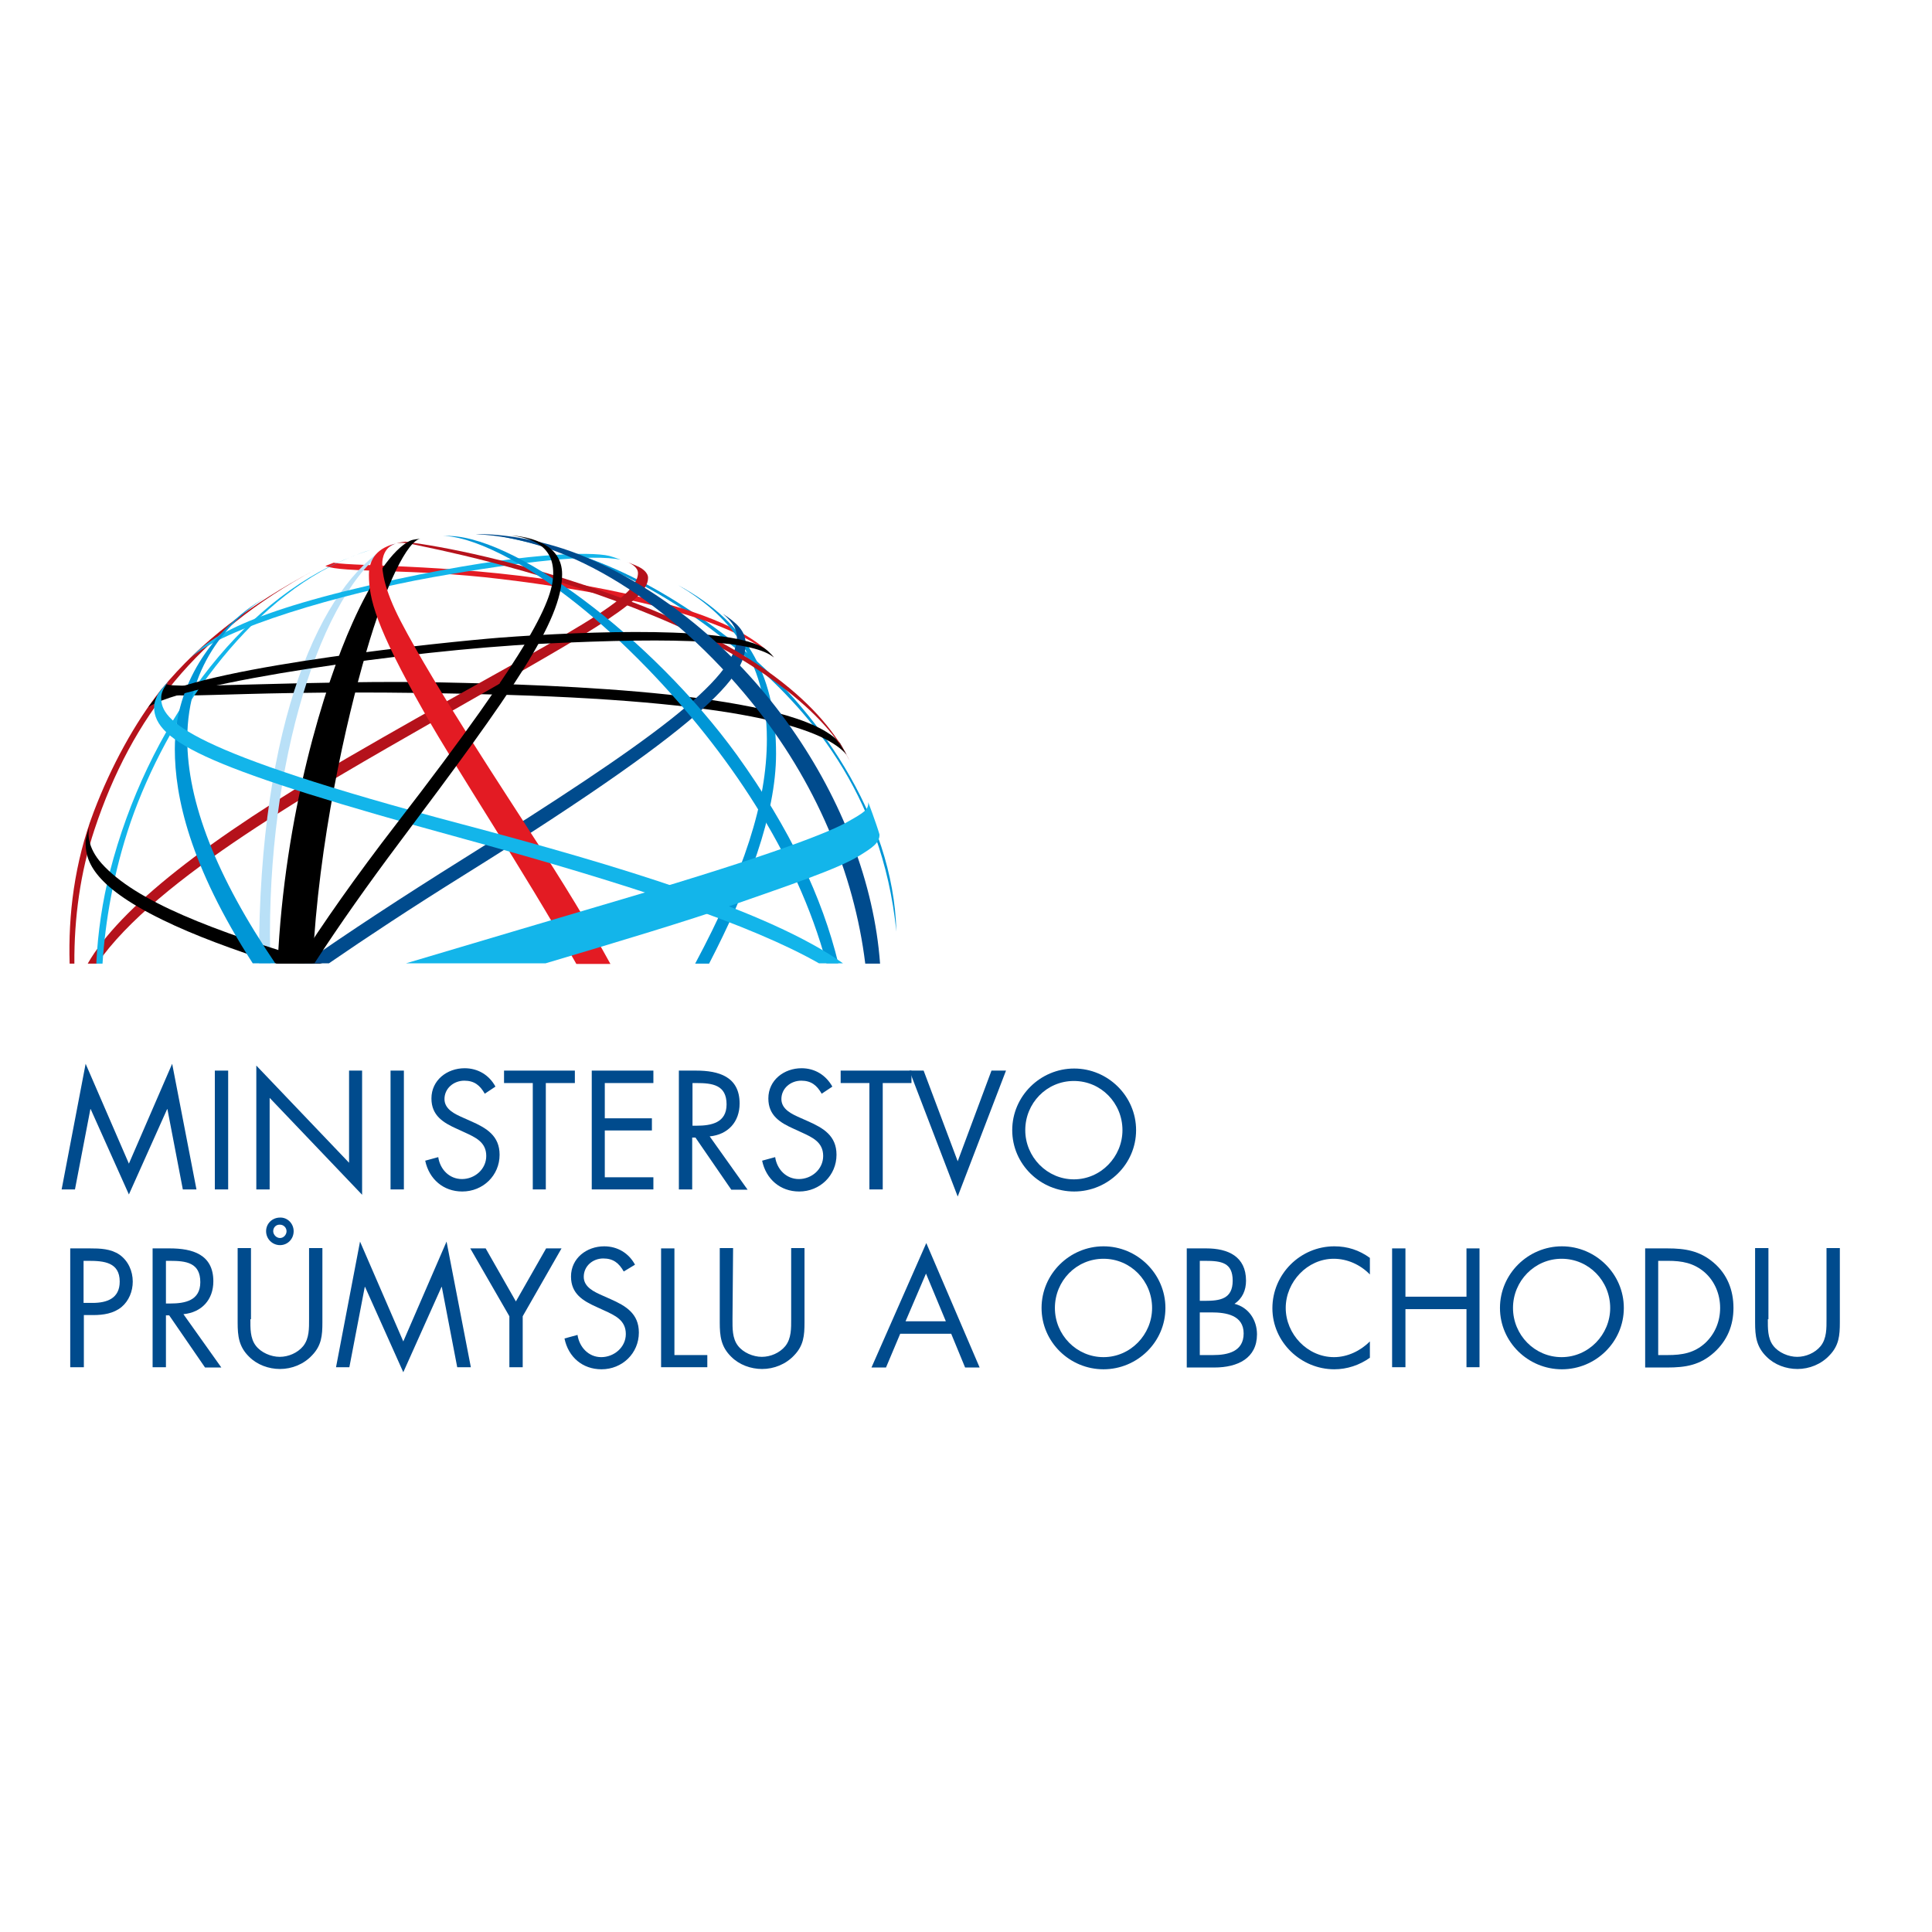 <?xml version="1.0" encoding="utf-8"?>
<!-- Generator: Adobe Illustrator 19.2.1, SVG Export Plug-In . SVG Version: 6.00 Build 0)  -->
<svg version="1.1" id="layer" xmlns="http://www.w3.org/2000/svg" xmlns:xlink="http://www.w3.org/1999/xlink" x="0px" y="0px"
	 viewBox="0 0 652 652" style="enable-background:new 0 0 652 652;" xml:space="preserve">
<style type="text/css">
	.st0{fill:#004B8D;}
	.st1{fill:#0096D6;}
	.st2{fill:#B5121B;}
	.st3{fill:#E31B23;}
	.st4{fill:#B9E0F7;}
	.st5{fill:#13B5EA;}
</style>
<g>
	<g>
		<polygon class="st0" points="43.5,392.7 28.9,359 20.8,401.4 25.3,401.4 30.5,374.3 30.6,374.3 43.5,403.1 56.4,374.3 56.5,374.3 
			61.7,401.4 66.3,401.4 58.1,359 		"/>
		<rect x="72.5" y="361.3" class="st0" width="4.5" height="40.1"/>
		<polygon class="st0" points="86.5,359.6 117.8,392.4 117.8,361.3 122.2,361.3 122.2,403.2 91,370.5 91,401.4 86.5,401.4 		"/>
		<rect x="131.8" y="361.3" class="st0" width="4.5" height="40.1"/>
		<path class="st0" d="M163.6,369.1c-1.6-2.8-3.5-4.4-6.9-4.4c-3.6,0-6.7,2.6-6.7,6.2c0,3.5,3.6,5.1,6.3,6.3l2.7,1.2
			c5.2,2.3,9.6,4.9,9.6,11.3c0,7-5.6,12.4-12.6,12.4c-6.4,0-11.2-4.2-12.5-10.4l4.4-1.2c0.6,4.1,3.7,7.4,8,7.4
			c4.3,0,8.2-3.3,8.2-7.8c0-4.7-3.7-6.3-7.4-8l-2.4-1.1c-4.7-2.1-8.7-4.5-8.7-10.3c0-6.2,5.3-10.2,11.2-10.2c4.5,0,8.3,2.3,10.4,6.2
			L163.6,369.1z"/>
		<polygon class="st0" points="184.2,401.4 179.8,401.4 179.8,365.5 170.1,365.5 170.1,361.3 194,361.3 194,365.5 184.2,365.5 		"/>
		<polygon class="st0" points="199.7,361.3 220.5,361.3 220.5,365.5 204.1,365.5 204.1,377.4 220,377.4 220,381.5 204.1,381.5 
			204.1,397.3 220.5,397.3 220.5,401.4 199.7,401.4 		"/>
		<path class="st0" d="M233.6,401.4h-4.5v-40.1h5.8c7.6,0,14.7,2,14.7,11.1c0,6.2-3.9,10.5-10.1,11.1l12.8,18h-5.5l-12.1-17.6h-1.1
			L233.6,401.4L233.6,401.4z M233.6,379.9h1.4c5.1,0,10.2-1,10.2-7.2c0-6.6-4.8-7.2-10.2-7.2h-1.3V379.9z"/>
		<path class="st0" d="M277.3,369.1c-1.6-2.8-3.5-4.4-6.9-4.4c-3.6,0-6.7,2.6-6.7,6.2c0,3.5,3.6,5.1,6.3,6.3l2.7,1.2
			c5.2,2.3,9.6,4.9,9.6,11.3c0,7-5.6,12.4-12.6,12.4c-6.4,0-11.2-4.2-12.5-10.4l4.4-1.2c0.6,4.1,3.7,7.4,8,7.4
			c4.3,0,8.2-3.3,8.2-7.8c0-4.7-3.7-6.3-7.4-8l-2.4-1.1c-4.7-2.1-8.7-4.5-8.7-10.3c0-6.2,5.3-10.2,11.2-10.2c4.5,0,8.2,2.3,10.4,6.2
			L277.3,369.1z"/>
		<polygon class="st0" points="297.9,401.4 293.4,401.4 293.4,365.5 283.7,365.5 283.7,361.3 307.6,361.3 307.6,365.5 297.9,365.5 
					"/>
		<polygon class="st0" points="323.2,391.9 334.6,361.3 339.5,361.3 323.2,403.8 306.9,361.3 311.7,361.3 		"/>
		<path class="st0" d="M383.4,381.4c0,11.5-9.5,20.7-20.9,20.7c-11.4,0-20.9-9.2-20.9-20.7c0-11.5,9.5-20.8,20.9-20.8
			C373.9,360.6,383.4,369.9,383.4,381.4 M346,381.4c0,9,7.3,16.6,16.4,16.6c9.1,0,16.4-7.6,16.4-16.6c0-9.1-7.2-16.6-16.4-16.6
			C353.2,364.8,346,372.3,346,381.4"/>
		<path class="st0" d="M28.2,461.4h-4.5v-40.1h6.6c3.5,0,7,0.1,10,2.1c3,2.1,4.5,5.6,4.5,9.1c0,3.3-1.3,6.5-3.8,8.6
			c-2.7,2.2-6.2,2.7-9.5,2.7h-3.2V461.4z M28.2,439.7h3c4.9,0,9.2-1.5,9.2-7.2c0-6.5-5.3-7-10.5-7h-1.7V439.7z"/>
		<path class="st0" d="M56,461.4h-4.5v-40.1h5.8c7.6,0,14.7,2,14.7,11.1c0,6.2-3.9,10.5-10.1,11.1l12.8,18h-5.5l-12.1-17.6H56V461.4
			z M56,439.9h1.4c5.1,0,10.2-1,10.2-7.2c0-6.6-4.8-7.2-10.2-7.2H56V439.9z"/>
		<path class="st0" d="M84.5,445.2c0,3-0.1,6.4,1.8,8.9c1.8,2.4,5.2,3.8,8.1,3.8c2.9,0,6-1.3,7.9-3.6c2.1-2.6,2-6.1,2-9.2v-23.9h4.5
			v25.1c0,4.4-0.3,7.8-3.5,11.1c-2.8,3-6.8,4.6-10.8,4.6c-3.8,0-7.7-1.4-10.4-4.1c-3.5-3.4-3.9-7-3.9-11.6v-25.1h4.5V445.2z
			 M99.1,415.5c0,2.6-2,4.7-4.6,4.7c-2.6,0-4.7-2.1-4.7-4.7c0-2.6,2.1-4.6,4.7-4.6C97,410.8,99.1,412.9,99.1,415.5 M92.2,415.5
			c0,1.2,1.1,2.3,2.3,2.3c1.2,0,2.2-1.1,2.2-2.3c0-1.2-1-2.2-2.2-2.2C93.2,413.2,92.2,414.2,92.2,415.5"/>
		<polygon class="st0" points="136.1,452.7 121.5,419 113.4,461.4 117.9,461.4 123.1,434.3 123.2,434.3 136.1,463.1 149,434.3 
			149.1,434.3 154.3,461.4 158.9,461.4 150.7,419 		"/>
		<polygon class="st0" points="158.7,421.3 163.9,421.3 174.1,439.2 184.3,421.3 189.5,421.3 176.4,444.2 176.4,461.4 171.9,461.4 
			171.9,444.2 		"/>
		<path class="st0" d="M210.5,429.1c-1.6-2.8-3.5-4.4-6.9-4.4c-3.6,0-6.6,2.6-6.6,6.2c0,3.5,3.6,5.1,6.3,6.3l2.7,1.2
			c5.2,2.3,9.6,4.9,9.6,11.3c0,7-5.6,12.4-12.6,12.4c-6.4,0-11.2-4.1-12.5-10.4l4.4-1.2c0.6,4.1,3.7,7.5,8,7.5s8.3-3.3,8.3-7.8
			c0-4.7-3.7-6.3-7.4-8l-2.4-1.1c-4.7-2.1-8.7-4.5-8.7-10.3c0-6.2,5.3-10.2,11.2-10.2c4.5,0,8.3,2.3,10.4,6.2L210.5,429.1z"/>
		<polygon class="st0" points="227.6,457.3 238.7,457.3 238.7,461.4 223.1,461.4 223.1,421.3 227.6,421.3 		"/>
		<path class="st0" d="M247.2,445.2c0,3-0.1,6.4,1.8,8.9c1.8,2.4,5.2,3.8,8.1,3.8c2.9,0,6-1.3,7.9-3.6c2.1-2.6,2-6.1,2-9.2v-23.9
			h4.5v25.1c0,4.4-0.3,7.8-3.5,11.1c-2.8,3-6.8,4.6-10.8,4.6c-3.8,0-7.7-1.4-10.4-4.1c-3.5-3.4-3.9-7-3.9-11.6v-25.1h4.5
			L247.2,445.2L247.2,445.2z"/>
		<path class="st0" d="M303.8,450.1l-4.8,11.4h-4.9l18.5-42l18,42h-4.9l-4.7-11.4H303.8z M312.5,429.8l-6.9,16.1h13.6L312.5,429.8z"
			/>
		<path class="st0" d="M393.3,441.4c0,11.5-9.5,20.7-20.9,20.7c-11.4,0-20.9-9.2-20.9-20.7c0-11.5,9.5-20.8,20.9-20.8
			C383.8,420.6,393.3,429.9,393.3,441.4 M356,441.4c0,9.1,7.3,16.6,16.4,16.6c9.1,0,16.4-7.6,16.4-16.6c0-9.1-7.2-16.6-16.4-16.6
			C363.2,424.8,356,432.3,356,441.4"/>
		<path class="st0" d="M400.5,421.3h6.6c7.3,0,13.4,2.7,13.4,10.9c0,3.2-1.2,6-3.9,7.8c4.8,1.2,7.6,5.5,7.6,10.3
			c0,8-6.4,11.2-14.4,11.2h-9.3L400.5,421.3L400.5,421.3z M404.9,439h1.7c5.1,0,9.4-0.6,9.4-6.8c0-6.1-3.8-6.7-9.3-6.7h-1.8
			L404.9,439L404.9,439z M404.9,457.3h4.5c5,0,10.3-1.2,10.3-7.3c0-6.2-6-7.1-10.9-7.1h-3.9L404.9,457.3L404.9,457.3z"/>
		<path class="st0" d="M462.3,430.1c-3.2-3.3-7.6-5.3-12.2-5.3c-8.9,0-16.2,7.8-16.2,16.6c0,8.8,7.3,16.6,16.3,16.6
			c4.5,0,8.9-2.1,12.1-5.3v5.5c-3.5,2.5-7.7,3.9-12,3.9c-11.3,0-20.9-9.2-20.9-20.6c0-11.5,9.4-20.9,20.9-20.9c4.5,0,8.4,1.3,12,3.9
			V430.1z"/>
		<polygon class="st0" points="494.9,437.6 494.9,421.3 499.3,421.3 499.3,461.4 494.9,461.4 494.9,441.8 474.3,441.8 474.3,461.4 
			469.8,461.4 469.8,421.3 474.3,421.3 474.3,437.6 		"/>
		<path class="st0" d="M548,441.4c0,11.5-9.5,20.7-20.9,20.7c-11.4,0-20.9-9.2-20.9-20.7c0-11.5,9.5-20.8,20.9-20.8
			C538.5,420.6,548,429.9,548,441.4 M510.6,441.4c0,9.1,7.3,16.6,16.4,16.6c9.1,0,16.4-7.6,16.4-16.6c0-9.1-7.2-16.6-16.4-16.6
			C517.9,424.8,510.6,432.3,510.6,441.4"/>
		<path class="st0" d="M555.1,421.3h7.6c6,0,10.9,0.8,15.6,4.8c4.6,3.9,6.7,9.3,6.7,15.3c0,5.9-2.1,11-6.5,15
			c-4.8,4.3-9.6,5.1-15.9,5.1h-7.4V421.3z M562.8,457.3c4.9,0,9-0.7,12.7-4.1c3.3-3.1,5-7.3,5-11.8c0-4.6-1.8-9-5.2-12
			c-3.7-3.2-7.7-3.9-12.4-3.9h-3.3v31.8H562.8z"/>
		<path class="st0" d="M596.6,445.2c0,3-0.1,6.4,1.8,8.9c1.8,2.4,5.2,3.8,8.1,3.8c2.9,0,6-1.3,7.9-3.6c2.1-2.6,2-6.1,2-9.2v-23.9
			h4.5v25.1c0,4.4-0.3,7.8-3.5,11.1c-2.8,3-6.8,4.6-10.8,4.6c-3.8,0-7.7-1.4-10.4-4.1c-3.5-3.4-3.9-7-3.9-11.6v-25.1h4.5V445.2z"/>
		<path class="st1" d="M302.5,314.4c-0.9-39.1-27.6-76.1-53.2-96.4c-29.9-23.7-54.1-33.2-82-37.4c26.1,5.3,51.6,13.2,83.9,40.7
			C271.6,238.5,297.7,266.8,302.5,314.4"/>
		<path class="st2" d="M54.3,232.8c-8.8,11.1-16.8,25.8-22.6,41c-6.6,17.3-8.7,35-8.2,51.4h1.6c-0.1-15.4,2-30.9,6.8-45.3
			c12.6-38,34.8-66.2,74.2-87.5C84.4,204.1,68.3,215.9,54.3,232.8"/>
		<path class="st3" d="M258,218.8c-6.2-5-19.3-13.7-60-21.1c-41.3-7.5-77.7-6.4-85.4-7.8l-2.8,1.1c6,2.4,29.3,0.8,59.1,4.4
			c29.8,3.6,74.9,11,92.1,26.3L258,218.8z"/>
		<path d="M285.7,254.7c-7-8.2-31.9-17.7-114.6-20.2c-83.9-2.5-110.1,1.9-117.5-0.6c0,0,1.9-2.4,2.6-3.1c0,1.9,52.8-1.4,92.8-0.5
			c39,0.8,120,3.3,134.5,20.5C284.5,252.5,285.7,254.7,285.7,254.7"/>
		<path class="st2" d="M212,189.8c-0.2-0.1-0.4-0.2-0.4-0.2S211.7,189.7,212,189.8"/>
		<path class="st2" d="M215.6,191.3c-0.8-0.4-2.8-1.2-3.6-1.5c0.9,0.4,3.3,1.6,3.3,3.6c0,10.1-32.7,24.4-98.3,62.5
			c-47,27.3-76.6,50.5-87.4,69.3h3.2c19.8-28.8,75.8-60.1,112.4-81.1c51-29.2,73.5-41,73.5-49C218.8,193.2,216.6,191.8,215.6,191.3"
			/>
		<path class="st4" d="M87.4,323.5c0,0.6,0,1.1,0,1.7h3.9c-0.1-3.3-0.2-6.7-0.2-10c0-63.5,19.3-119.9,42.3-131.7
			c0,0-1.2,0.1-2.4,0.8C108.6,197.4,87.4,243,87.4,323.5"/>
		<path class="st5" d="M37.1,294.1c-2.5,9.9-4.1,20.4-4.6,31.1h2.1c0.9-14,3.6-30.5,9.5-47.8c12.1-34.9,39.5-75.2,73.8-89.2
			C80.9,202.9,49.6,245.5,37.1,294.1"/>
		<path class="st5" d="M117.9,188.1c2.4-0.9,4.7-1.8,7.1-2.5C122.6,186.4,120.2,187.2,117.9,188.1"/>
		<path class="st5" d="M209.5,188.9c-9.2-2-32.9,0.5-63.5,5.9c-30.8,5.5-71,17.3-81.6,27.2c6.1-6.5,18-15.5,69.4-26.5
			c42.2-9.1,65.5-9.4,71.8-7.9C207.4,188.1,209.5,188.9,209.5,188.9"/>
		<path class="st1" d="M228.9,197.5c16.3,9.6,29.9,24.2,29.9,52c0,21.3-7.8,45-24.2,75.7h4.7c13.1-25.3,22.6-50.4,22.6-70.8
			C261.9,229.6,253.5,210.8,228.9,197.5"/>
		<path d="M30.1,278.9c0.3-0.9,0.5-1.6,0.5-1.6S30.3,277.9,30.1,278.9"/>
		<path d="M34.3,291.4c-4.8-5.4-4.7-10.1-4.2-12.4c-0.4,1.3-0.9,3.2-1.2,4.7c-0.2,6.2,1.7,14.9,25.9,26.7
			c10.8,5.3,24,10.1,38.5,14.8h15.5C71.3,314,45.7,304.1,34.3,291.4"/>
		<path class="st1" d="M91.8,200.2c0,0-4.9,2.9-8.5,5.6c-10.4,8-24.3,23.7-24.3,47c0,15.9,4.9,39.1,26.3,72.3h7.6
			c-19.9-29.3-29.7-54.5-29.7-75.7C63.2,223.5,78.6,207.9,91.8,200.2"/>
		<path class="st0" d="M243.9,207.1c2,1.7,4.8,4.3,4.8,8c0,14.1-29.9,35.6-92,74.5c-21.6,13.5-39.5,25.3-54.1,35.5h8.4
			c12.8-8.8,27.8-18.7,45.6-29.8c88.6-55.2,95-68.8,95-78.1C251.7,213,248.5,210.1,243.9,207.1"/>
		<path class="st2" d="M133.8,183.3c2.6-0.3,3.9,0,8.9,1.1c13.2,2.7,49.6,10.9,84.4,26.2c26.3,11.5,51.9,29.3,60.3,47.5
			c-4.8-10.4-19.6-35-77.4-56.2c-36.1-13.2-61.2-17.5-73.2-19.1C136.7,182.8,134.5,183.1,133.8,183.3"/>
		<path class="st1" d="M149.6,180.9c8.6-0.2,34.6,9.2,69.2,45c26.4,27.4,50.1,61.9,60.1,99.2h4c-5.4-22.2-16.3-45.4-34.2-70.3
			C220,215.2,172.3,179.4,149.6,180.9"/>
		<path d="M119,210.1c-9.7,21.5-23,64.8-25.3,115h11.8c2-41,11.3-81.8,18.1-105.1c6.6-22.8,14-37.8,18.4-38.2
			c-0.7,0.1-2.4,0.2-3.4,0.6C132.5,185.1,125.2,196.2,119,210.1"/>
		<path d="M261.2,221.9c-6.6-5.5-29.2-7.1-79.4-4.6c-42.9,2.1-120.3,13.1-131.8,21.4c0,0,1.9-2.5,2.9-3.7
			c19.5-10.4,98.1-18.4,115.7-19.8c30.5-2.3,78.9-4,89.8,3.9C260,220.3,261.2,221.9,261.2,221.9"/>
		<path class="st3" d="M135.2,209.6c-5.8-11.2-6.2-16.9-6.2-19.5c0-1.5,0.6-5.7,4.8-6.7c-6.1,1.3-9.3,5-9.3,10.6
			c0,8,2.3,17.5,18.5,46.1c12.1,21.4,32.9,52.3,51.5,85.2H206c-7.2-13.1-16-27.6-26.6-43.8C172.5,270.6,146.9,232.1,135.2,209.6"/>
		<path class="st5" d="M156.1,278.2c-93.7-24.8-101.7-35.1-101.7-42.6c0-1.2,0.2-2.7,2.4-5.5c-1.1,0.9-3.2,3.7-3.2,3.7
			c-0.8,1.3-1.6,3.2-1.6,4.8c0,11.9,19,21.1,104.2,44.4c57.3,15.7,97.3,29.1,120.2,42.1h8.1C259.5,307.4,208.5,292.1,156.1,278.2"/>
		<path class="st0" d="M198.8,188.5c-16-7-31.7-8.5-38.3-8.2c32.2,1.2,66.7,24.1,93,56.5c21.8,26.7,34.8,58.1,38.5,88.4h5
			C293.1,271.3,253.5,212.3,198.8,188.5"/>
		<path d="M172.6,180.7c4.8,0.7,14.1,2.3,14.1,12.7c0,8.6-6,23.9-52.9,84.6c-13.9,18-24.8,33.6-33.4,47.1h5.7
			c8.5-13.1,18.2-26.8,28.7-40.8c38.2-50.9,54.9-74.6,54.9-90.5C189.7,183.7,179.1,181.2,172.6,180.7"/>
		<path class="st5" d="M286.3,277.2c-5.8,3.4-24.3,10.9-76.1,26.2c-20.3,6-47.4,14-73.2,21.7h47.1c24.3-7.2,49.4-14.8,61.5-19.1
			c20.6-7.2,37-12.7,44.2-17.1c4.6-2.8,7.1-4.5,7-7.3c-1.1-3.8-3.8-10.9-3.8-10.9C293.2,273.2,291.6,274.2,286.3,277.2"/>
	</g>
</g>
</svg>
